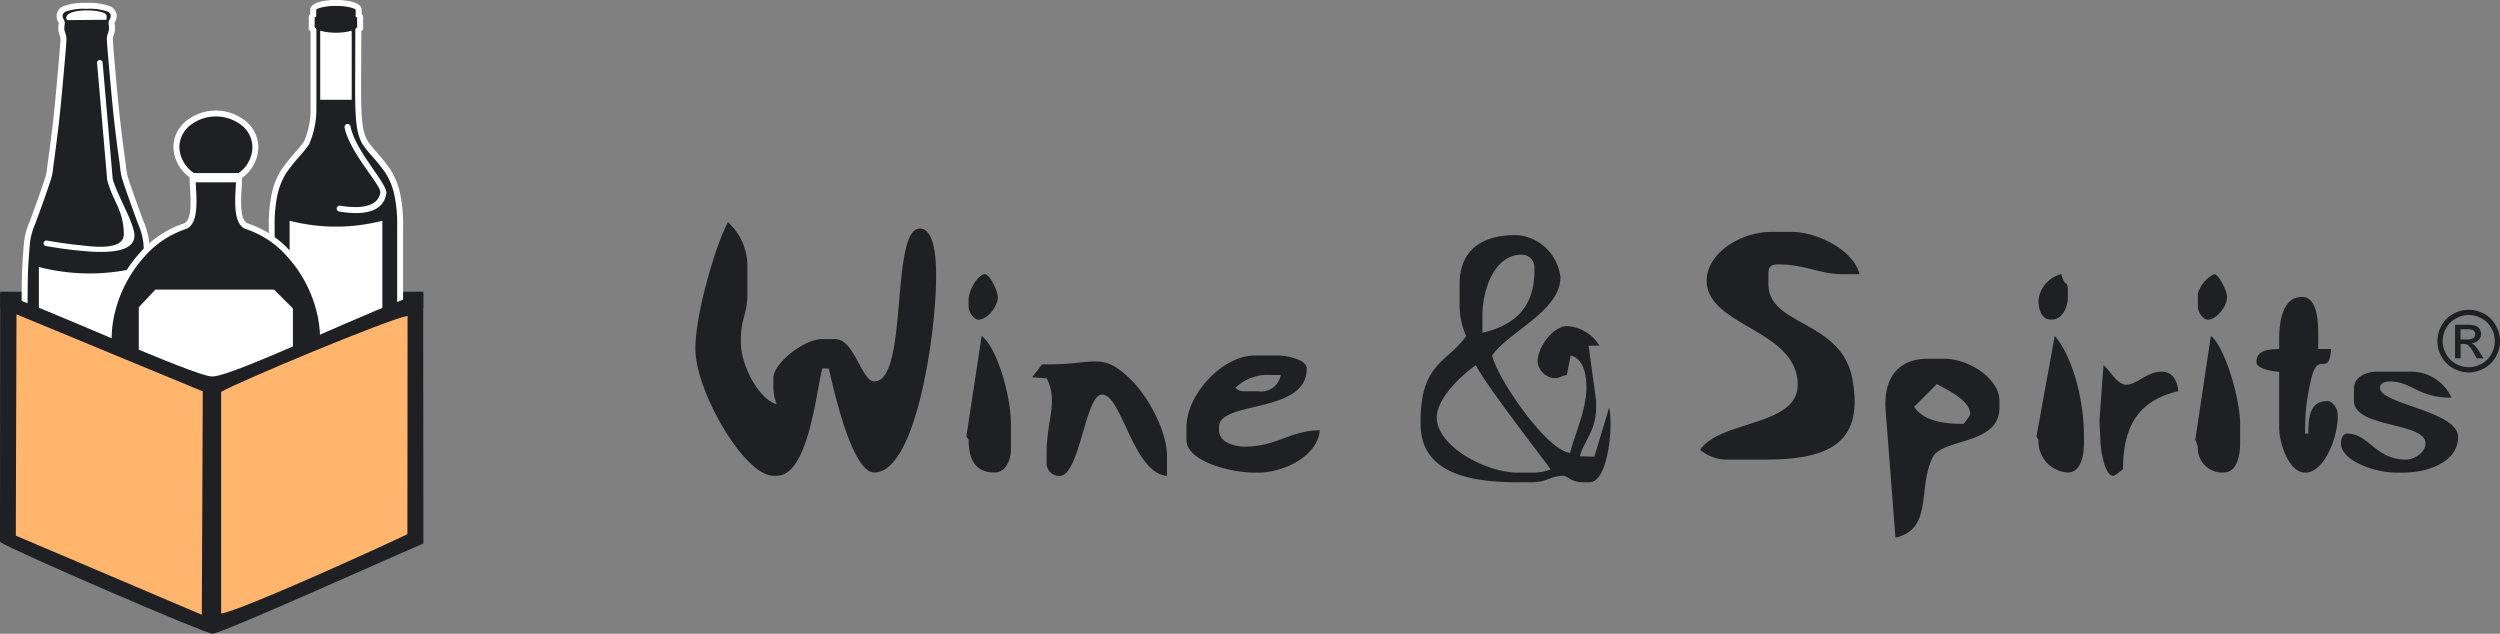 <svg xmlns="http://www.w3.org/2000/svg" width="236.345" height="59.914" viewBox="0 0 236.345 59.914"><rect x="0" y="0" width="236.345" height="59.914" fill="#808080" stroke="none"/><defs><style>.a,.d{fill:#1e2024;}.b,.c{fill:#fff;}.c,.d,.e{fill-rule:evenodd;}.e{fill:#ffb56c;}</style></defs><g transform="translate(-250.26 -36)"><rect class="a" width="39.993" height="1.547" transform="translate(250.285 63.579)"/><path class="a" d="M.147,25.911c.012-1.192.1-2.384.2-3.572a8.914,8.914,0,0,1,.669-2.266c.457-1.253.918-2.511,1.331-3.78A8.621,8.621,0,0,0,2.6,14.837q.2-1.457.38-2.919.165-1.341.3-2.69.184-1.886.347-3.78c.065-.714.127-1.433.171-2.147a1.407,1.407,0,0,0-.073-.6,1.6,1.6,0,0,1-.082-.984.433.433,0,0,0-.049-.294A.744.744,0,0,1,3.833.312a7.665,7.665,0,0,1,4.331,0,.747.747,0,0,1,.245,1.11.433.433,0,0,0-.049.294,1.6,1.6,0,0,1-.082.984,1.408,1.408,0,0,0-.073.6c.045.718.106,1.433.171,2.147q.165,1.892.347,3.78.135,1.347.3,2.69c.118.976.249,1.947.38,2.919a8.233,8.233,0,0,0,.245,1.457c.412,1.27.869,2.527,1.331,3.78a8.75,8.75,0,0,1,.669,2.266c.1,1.188.192,2.38.2,3.572.061,5.886.1,11.773.159,17.663,0,.486-.033.976-.073,1.461a1.541,1.541,0,0,1-1.278,1.572,35.522,35.522,0,0,1-9.307,0A1.541,1.541,0,0,1,.074,45.036C.033,44.55,0,44.061,0,43.575.057,37.688.1,31.8.159,25.911Z" transform="translate(252.46 36.561)"/><path class="b" d="M.164,26.2c.008-.608.033-1.208.069-1.8.037-.616.086-1.208.135-1.792A6.915,6.915,0,0,1,.9,20.672c.057-.151.114-.3.155-.408.224-.616.449-1.233.682-1.882.225-.633.441-1.265.645-1.89a5.28,5.28,0,0,0,.188-1.041c.012-.114.029-.229.045-.367.069-.5.135-.988.2-1.457.057-.445.118-.927.184-1.457.057-.461.11-.91.155-1.343.053-.469.1-.918.139-1.343h0c.118-1.216.225-2.38.327-3.547l.02-.229c.024-.29.053-.588.09-1.074.029-.367.057-.727.078-1.07A1.637,1.637,0,0,0,3.8,3.282a.655.655,0,0,0-.049-.2,1.855,1.855,0,0,1-.139-.571,1.977,1.977,0,0,1,.041-.576.194.194,0,0,0,0-.049.256.256,0,0,0-.012-.041,1.056,1.056,0,0,1-.171-.816,1.09,1.09,0,0,1,.5-.674A5.437,5.437,0,0,1,6.287,0,5.5,5.5,0,0,1,8.61.359a1.1,1.1,0,0,1,.5.674,1.091,1.091,0,0,1-.171.816.166.166,0,0,0-.012.041.235.235,0,0,0,0,.049,1.977,1.977,0,0,1,.041.576,1.98,1.98,0,0,1-.139.571.861.861,0,0,0-.049.2,1.639,1.639,0,0,0-.008.282c.02.343.049.7.078,1.07.041.482.065.784.09,1.074l.02.229c.1,1.167.208,2.331.327,3.547h0c.041.42.09.869.139,1.343.049.433.1.882.155,1.343.065.531.127,1.012.184,1.457.061.469.127.959.2,1.457.02.139.033.253.045.367a5.278,5.278,0,0,0,.188,1.041c.2.625.42,1.253.645,1.89s.457,1.265.682,1.882c.037.1.094.257.155.408A7.205,7.205,0,0,1,12.2,22.6c.049.584.094,1.176.135,1.792.037.592.061,1.192.069,1.8q.049,4.727.086,9.454.037,4.1.073,8.205c0,.253,0,.5-.02.747-.016.265-.033.5-.053.739a2.066,2.066,0,0,1-.4,1.18,2.051,2.051,0,0,1-1.074.641,24.391,24.391,0,0,1-4.731.318,24.333,24.333,0,0,1-4.731-.318,2.021,2.021,0,0,1-1.074-.637,2.069,2.069,0,0,1-.4-1.184C.054,45.1.038,44.871.021,44.6.009,44.357,0,44.108,0,43.854q.043-4.1.073-8.205Q.111,30.922.16,26.2Zm.629-1.768c-.037.6-.061,1.192-.069,1.772Q.674,30.926.638,35.653.6,39.756.564,43.858c0,.233.008.469.02.714.012.22.033.474.053.723a1.57,1.57,0,0,0,.282.874h0a1.518,1.518,0,0,0,.792.453,24.242,24.242,0,0,0,4.576.294,24.243,24.243,0,0,0,4.576-.294,1.491,1.491,0,0,0,.792-.453,1.57,1.57,0,0,0,.282-.874c.02-.253.041-.5.053-.723.012-.241.02-.482.02-.714q-.043-4.1-.073-8.205-.037-4.727-.086-9.454c0-.584-.033-1.176-.069-1.772-.037-.572-.082-1.176-.135-1.78a6.488,6.488,0,0,0-.5-1.776c-.045-.122-.094-.245-.155-.416-.233-.637-.465-1.278-.682-1.886-.22-.625-.441-1.257-.649-1.9a5.849,5.849,0,0,1-.212-1.147c-.016-.127-.029-.257-.045-.359-.065-.474-.131-.955-.2-1.461-.069-.527-.131-1.021-.184-1.465s-.106-.882-.155-1.347c-.049-.425-.094-.874-.139-1.351-.114-1.151-.22-2.351-.327-3.551l-.02-.229c-.037-.429-.073-.841-.094-1.078-.029-.347-.057-.706-.078-1.082a2.013,2.013,0,0,1,.008-.384,1.252,1.252,0,0,1,.086-.339,1.461,1.461,0,0,0,.1-.4,1.452,1.452,0,0,0-.029-.416h0a.774.774,0,0,1,0-.257.736.736,0,0,1,.09-.245.557.557,0,0,0,.1-.4A.552.552,0,0,0,8.3.825,5.168,5.168,0,0,0,6.291.559,5.154,5.154,0,0,0,4.283.825a.564.564,0,0,0-.261.327.557.557,0,0,0,.1.4.657.657,0,0,1,.09.245.606.606,0,0,1,0,.257h0a1.624,1.624,0,0,0-.033.416,1.328,1.328,0,0,0,.1.4,1.254,1.254,0,0,1,.086.339,2.009,2.009,0,0,1,.008.384c-.024.376-.049.735-.078,1.082-.02.233-.057.649-.094,1.078l-.02.229c-.106,1.2-.212,2.4-.327,3.551-.045.474-.094.923-.139,1.351-.053.465-.1.914-.155,1.347s-.118.939-.184,1.465c-.065.5-.131.988-.2,1.461-.012.1-.029.229-.045.359a5.852,5.852,0,0,1-.212,1.147c-.208.645-.429,1.278-.649,1.9s-.449,1.249-.682,1.886c-.061.171-.11.294-.155.416a6.529,6.529,0,0,0-.5,1.776c-.049.6-.1,1.2-.135,1.78Z" transform="translate(252.162 36.278)"/><path class="b" d="M3.792.438C3.584-.129,0-.248,0,.7c0,0-.012.22.176.22S3.788.887,3.788.887a.8.8,0,0,0,0-.445Z" transform="translate(256.526 36.982)"/><path class="c" d="M0,0A19.106,19.106,0,0,0,9.585,0V17.672H0V0Z" transform="translate(253.934 61.24)"/><path class="b" d="M5.037.287A.264.264,0,1,1,5.564.242l.955,11c.412,1.527,2.021,4.131,2.053,5.323.053,2.082-4.213,1.551-5.511,1.425-.878-.086-1.743-.216-2.841-.4a.263.263,0,1,1,.086-.518c1.094.184,1.951.314,2.8.4,1.033.1,4.511.714,4.466-1.049C7.519,14.125,6.568,13.448,6,11.353L5.041.287Z" transform="translate(254.396 41.673)"/><path class="a" d="M8.231.63v.518s.171.155.155.269,0,.976,0,.976l-.171.171c0,7.144-.192,9.234.653,10.654.294.49,1.559,1.8,2.09,2.6a8.922,8.922,0,0,1,1.208,5.229V49.085s.461,2.8-3.278,3.143H3.3C-.439,51.885.018,49.085.018,49.085V21.053a8.914,8.914,0,0,1,1.208-5.229c.531-.808,1.8-2.115,2.09-2.6a8.044,8.044,0,0,0,.653-3.294V2.569L3.8,2.4s.02-.861,0-.976.155-.269.155-.269V.634c.1-.845,4.192-.845,4.29,0Z" transform="translate(275.935 36.281)"/><path class="b" d="M8.794.91v.4a.54.54,0,0,1,.147.429c-.016.1,0,.918,0,.923l0,.122-.176.176c0,1.008-.008,2.159-.012,3.18-.024,4.5-.033,6.107.625,7.213a11.611,11.611,0,0,0,.853,1.061,17.694,17.694,0,0,1,1.229,1.535,6.759,6.759,0,0,1,.943,2.217,13.535,13.535,0,0,1,.31,3.168V49.349c.037.282.306,3.086-3.531,3.437l-.024,0H3.573l-.025,0C-.288,52.431-.019,49.631.018,49.349V21.337a13.507,13.507,0,0,1,.31-3.168,6.755,6.755,0,0,1,.943-2.217h0A17.878,17.878,0,0,1,2.5,14.422a11.671,11.671,0,0,0,.857-1.061,7.755,7.755,0,0,0,.612-3.151V2.968L3.79,2.792l0-.122s.02-.825,0-.923a.549.549,0,0,1,.147-.429v-.4l0-.033c.041-.359.425-.6.972-.731A6.332,6.332,0,0,1,6.374,0h0A6.357,6.357,0,0,1,7.827.151c.547.135.931.371.972.731l0,.033Zm-.563.518V.935C8.206.853,7.994.772,7.688.694A5.836,5.836,0,0,0,6.365.559h0A5.888,5.888,0,0,0,5.043.694C4.737.767,4.524.853,4.5.935v.612l-.082.082s-.086-.029-.073.024c.016.1.008.657,0,.91l.171.171v7.474a8.267,8.267,0,0,1-.69,3.437,11.72,11.72,0,0,1-.914,1.143,17.985,17.985,0,0,0-1.184,1.474h0A6.423,6.423,0,0,0,.863,18.3a13.024,13.024,0,0,0-.294,3.037V49.369l0,.041c0,.008-.412,2.494,3,2.821H9.154c3.413-.327,3-2.813,3-2.821l0-.041V21.337a13.024,13.024,0,0,0-.294-3.037,6.206,6.206,0,0,0-.87-2.037A18.162,18.162,0,0,0,9.8,14.785a11,11,0,0,1-.91-1.139c-.735-1.237-.727-2.89-.7-7.5,0-.861.008-1.841.008-3.294V2.735l.171-.171c0-.249-.012-.8,0-.906h0C8.382,1.6,8.3,1.633,8.3,1.633l-.082-.082V1.433Z" transform="translate(275.654 36)"/><path class="c" d="M0,0A17.525,17.525,0,0,0,8.768,0V16.169H0Z" transform="translate(277.639 56.868)"/><path class="c" d="M0,0A5.926,5.926,0,0,0,2.976,0V6.531H0Z" transform="translate(280.533 38.906)"/><path class="d" d="M7.97,5.907A3.378,3.378,0,0,1,6.395,3.164,3.486,3.486,0,0,1,10.13,0a3.484,3.484,0,0,1,3.735,3.164,3.306,3.306,0,0,1-1.51,2.743Zm4.352.314H7.938c0,1.159.457,4.07-.78,4.454C1.329,12.463-3.782,22.7,3.847,29.632H16.416c7.63-6.936,2.519-17.165-3.311-18.957-1.237-.38-.78-3.29-.78-4.454Z" transform="translate(260.537 46.732)"/><path class="b" d="M7.941,6.323A3.7,3.7,0,0,1,6.875,5.139,3.438,3.438,0,0,1,6.4,3.449,3.214,3.214,0,0,1,7.594,1a4.5,4.5,0,0,1,5.642,0,3.21,3.21,0,0,1,1.192,2.453h0a3.591,3.591,0,0,1-.449,1.71,3.519,3.519,0,0,1-1.09,1.208V6.5c0,.212-.016.5-.037.825-.073,1.265-.18,3.115.616,3.36a9.464,9.464,0,0,1,4.111,2.751A12.769,12.769,0,0,1,20.408,18.6a11.12,11.12,0,0,1-.053,6.229,11.821,11.821,0,0,1-3.466,5.29l-.082.073H4.022l-.082-.073a11.818,11.818,0,0,1-3.47-5.29,11.142,11.142,0,0,1-.053-6.225,12.741,12.741,0,0,1,2.825-5.164,9.476,9.476,0,0,1,4.115-2.751c.8-.245.69-2.094.616-3.36-.02-.322-.037-.608-.037-.825V6.323Zm-.58-1.461a3.107,3.107,0,0,0,.98,1.053h4.221a2.867,2.867,0,0,0,.927-1.025,3.044,3.044,0,0,0,.384-1.441h0a2.667,2.667,0,0,0-.992-2.025,3.948,3.948,0,0,0-4.923,0,2.66,2.66,0,0,0-.992,2.025,2.88,2.88,0,0,0,.4,1.412Zm4.96,1.927H8.512c.008.155.016.327.024.51.082,1.441.2,3.551-1.012,3.927a8.933,8.933,0,0,0-3.862,2.592,12.211,12.211,0,0,0-2.7,4.931,10.571,10.571,0,0,0,.049,5.915,11.23,11.23,0,0,0,3.229,4.968H16.591a11.266,11.266,0,0,0,3.229-4.968,10.608,10.608,0,0,0,.049-5.915,12.114,12.114,0,0,0-2.7-4.931A8.933,8.933,0,0,0,13.3,11.226C12.088,10.85,12.211,8.74,12.292,7.3c.012-.184.02-.355.029-.51Z" transform="translate(260.252 46.446)"/><path class="c" d="M1.563,0H12.789l1.784,1.784V13.063H0V1.666Z" transform="translate(263.38 63.379)"/><path class="d" d="M0,23.546c1.11.784,19.4,8.675,20.08,8.683.829.012,17.614-7.564,19.945-8.528L40.009,0c-3.825,1.008-17.8,7.883-19.941,7.907C18.378,7.927,3.547,1.078.016.037L0,23.542Z" transform="translate(250.26 63.685)"/><path class="e" d="M0,7.18V28.134c1.6-.139,15.357-6.4,17.61-7.495L17.627,0C15.716.339,1.674,6.217,0,7.185Z" transform="translate(271.165 65.861)"/><path class="e" d="M0,20.921,17.586,28.4l.09-21.117L.065,0Z" transform="translate(251.754 65.718)"/><path class="b" d="M.742.336A.283.283,0,1,1,1.3.229c.453,2.355,3.535,5.446,3.384,6.352C4.49,7.757,3.5,8.814.236,8.284A.279.279,0,0,1,0,7.961a.282.282,0,0,1,.322-.233c2.849.465,3.666-.4,3.8-1.237C4.237,5.826,1.191,2.675.742.336Z" transform="translate(282.097 47.719)"/><path class="d" d="M167.656,8.287a3,3,0,0,1,1.451.379,2.69,2.69,0,0,1,1.1,1.1,3.034,3.034,0,0,1,.4,1.481,2.983,2.983,0,0,1-.391,1.469,2.785,2.785,0,0,1-1.1,1.1,2.955,2.955,0,0,1-2.938,0,2.748,2.748,0,0,1-1.1-1.1,2.958,2.958,0,0,1,.006-2.95,2.74,2.74,0,0,1,1.108-1.1,3.034,3.034,0,0,1,1.451-.379Zm0,.492a2.532,2.532,0,0,0-1.214.32,2.32,2.32,0,0,0-.924.912,2.458,2.458,0,0,0-.332,1.238,2.533,2.533,0,0,0,.326,1.226,2.329,2.329,0,0,0,.912.912,2.47,2.47,0,0,0,1.226.326,2.533,2.533,0,0,0,1.226-.326,2.329,2.329,0,0,0,.912-.912,2.469,2.469,0,0,0,.326-1.226,2.537,2.537,0,0,0-.332-1.238,2.247,2.247,0,0,0-.924-.912,2.51,2.51,0,0,0-1.208-.32Zm-1.3,4.1V9.7h1.1a2.654,2.654,0,0,1,.811.089.824.824,0,0,1,.4.308.81.81,0,0,1,.148.468.842.842,0,0,1-.249.6,1,1,0,0,1-.657.29.925.925,0,0,1,.272.166,3.674,3.674,0,0,1,.474.634l.385.622h-.628l-.284-.5a2.707,2.707,0,0,0-.533-.74.678.678,0,0,0-.415-.113h-.3v1.351h-.515Zm.515-1.789h.622a1.016,1.016,0,0,0,.61-.136.439.439,0,0,0,.16-.355.431.431,0,0,0-.077-.255.482.482,0,0,0-.219-.166,1.676,1.676,0,0,0-.515-.053h-.58v.96ZM4.3,11.07c0-1.966.616-2.34.616-4.306V4.306A5.6,5.6,0,0,0,3.074,0C1.907,2.209,0,8.624,0,11.989c0,3.945,4.6,11.988,7.38,11.988h.308c2.908,0,3.666-7.41,4.306-10.146h.616c.5,2.15,2.209,9.838,4.306,9.838,3.98,0,5.84-13.3,5.84-18.445V4.916c0-1.487-.16-4.306-1.54-4.306-2.814,0-1.042,14.447-4.306,14.447-1.208,0-1.872-4-3.69-4H11.989c-1.688,0-4.614,2.251-4.614,3.69v.924a4.5,4.5,0,0,0,.308,1.54C6,16.763,4.3,13.534,4.3,11.373v-.308ZM95.606,5.538c0,4.318,8.606,4.6,8.606,9.838,0,3.951-7.339,3.335-9.222,6.148a3.942,3.942,0,0,0,2.766.924h3.382c5.941,0,9.376-1.493,8.239-7.629-1.037-5.6-7.937-4.946-7.937-8.974V4.922c0-.711.213-.924.924-.924,2.618,0,3.838.924,6.148.924h1.54c-.509-2.2-3.9-4-6.456-4h-1.842c-3.015,0-6.148,2.061-6.148,4.614ZM70.089,18.451c0-1.854,2.511-4.128,3.69-4.916,1.161,2.192,7.031,9.684,7.072,9.838a4.446,4.446,0,0,1-1.54.308H77.777c-3.092,0-7.688-2.511-7.688-5.224ZM74.4,8.92c0-2.618,1.173-5.84,3.69-5.84a1.182,1.182,0,0,1,1.232,1.232V4.62c0,3.518-1.972,5.153-4.916,5.84V8.926Zm.924,3.69c1.469-2.192,6.456-4.205,6.456-7.38a4.5,4.5,0,0,0-4-4h-.308c-3.169,0-5.224,1.481-5.224,4.614V7.688a7.271,7.271,0,0,0,.616,3.074c-1.6,2.387-4.306,2.511-4.306,7.99v.308c0,4.7,4.667,5.532,9.222,5.532h1.232c1.605,0,1.777-.616,3.074-.616.314,0,.675.616,1.842.616h.616c1.724,0,2.257-5.3,1.842-7.072l-1.392,4.65-1.38-.036c.379-1.422,1.54-2.417,1.54-4.614V16.9l-.711-5.212,1.019-.018a3.832,3.832,0,0,0-3.074-1.842c-1.232,0-2.766,1.9-2.766,3.382a1.744,1.744,0,0,0,1.534,1.54c.652,0,.4-.113,1.232-.308l.355-1.836c1.155.308,1.493,1.593,1.493,3.062,0,2.1-1.161,4.525-1.54,6.148-2.174-.184-6.847-6.954-7.38-9.222Zm42.049,2.7c1.013.569,3.145,1.552,3.145,2.837,0,.166-.444.675-.616.924-2.02,0-3.773-.284-4.685-1.611l2.15-2.15Zm-3.927,14.524c3.578-.835,2.085-4.62,3.507-7.564.912-1.89,6.332-1.143,6.332-4.739v-.616c0-2.174-2.95-4-5.224-4h-1.534c-2.867,0-4.235,1.872-4,4.916l.924,11.988ZM51.034,15.685a4.36,4.36,0,0,1,3.382-1.232h.924a1.877,1.877,0,0,1-2.15,1.534H51.958c-.592,0-.545-.095-.924-.308ZM49.5,19.375c0-2.547,8.3-1.2,8.3-5.532,0-.817-1.753-1.232-2.766-1.232h-2.15c-3.068,0-6.456,3.684-6.456,6.764v1.232c0,1.972,4.063,3.074,6.456,3.074h.308c2.482,0,5.639-1.587,5.84-4-2.76,0-4.075,1.54-7.072,1.54-1.072,0-2.458-.438-2.458-1.54ZM33.205,14.761c1.131,2.138,0,3.974,0,7.072v.924a1.182,1.182,0,0,0,1.232,1.232c1.913,0,2.411-7.688,4-7.688,1.9,0,2.926,7.416,6.148,7.688V22.147c0-2.553-1.925-5.775-3.305-7.149-2.926-2.9-3.382-1.457-8.5-1.552l-.942,1.214,1.368.107Zm118.979,5.224a18.775,18.775,0,0,1,.486-4.739c.652-3.5,1.73-.338,1.972-3.252h-1.226v-1.54c0-1.4-.184-3.382-1.54-3.382-1.765,0-2.15,2.192-2.15,4v.924c-1.1.024-2.15.136-2.15,1.232,0,.646,1.463.865,2.15.924v5.224c0,1.635.965,4.306,2.458,4.306,1.83,0,3.074-3.37,3.074-5.224v-.308c0-.592-.551-1.232-.924-1.232-1.658,0-1.848,1.345-1.848,3.074h-.308Zm7.072-4.306c0-.432.421-.616.924-.616,2.115,0,2.618,1.534,5.84,1.534a4.182,4.182,0,0,0-3.69-2.458h-3.382c-1.037,0-2.15.545-2.15,1.54v1.232c0,2.553,6.764,1.984,6.764,4,0,.871-1.06,1.54-1.842,1.54-2.885,0-3.536-2.458-5.532-2.458-.432,0-.616.421-.616.924,0,1.653,3.216,2.766,5.224,2.766h.616c2.429,0,5.23-1.025,5.23-3.382,0-2.44-7.38-3.1-7.38-4.614Zm-32.281,4.916a2.936,2.936,0,0,0,2.766,3.074c1.208,0,1.534-1.522,1.534-2.766v-.616c0-3.566-1.1-7.611-2.766-9.53l-1.724,9.5Zm-101.144,0c0,1.836.628,3.074,2.458,3.074,1,0,1.54-1.114,1.54-2.15V19.061c0-2.665-1.333-7.25-2.766-8.3l-1.445,9.495.219.338Zm116.207.616a2.31,2.31,0,0,0,2.458,2.458c1.208,0,1.54-1.522,1.54-2.766V19.061c0-2.369-1.463-7.345-2.766-8.3l-1.469,9.8.237.652Zm-7.072,2.15c0-4.348,1.682-6.551,5.224-7.38-.083-.989-.551-1.842-1.54-1.842-1.493,0-2.322,1.232-3.382,1.232-.871,0-1.528-1.386-2.15-1.842l-.379,5.218.071,1.546c0,1.084.385,3.69,1.232,3.69.166,0,.675-.444.924-.616Zm-7.99-15.987c0,.942.284,1.842,1.232,1.842,1,0,1.54-1.114,1.54-2.15V6.45c0-1-.267-.231-.616-1.534a2.838,2.838,0,0,0-2.15,2.458Zm15.063-.616V7.99c0,.592.551,1.232.924,1.232.871,0,1.842-1.279,1.842-2.15,0-.5-.752-2.15-1.232-2.15a3.021,3.021,0,0,0-1.54,1.842ZM25.831,7.374V7.99c0,.592.551,1.232.924,1.232.871,0,1.842-1.279,1.842-2.15,0-.5-.752-2.15-1.232-2.15-.6,0-1.54,1.451-1.54,2.458Z" transform="translate(316 57)"/></g></svg>